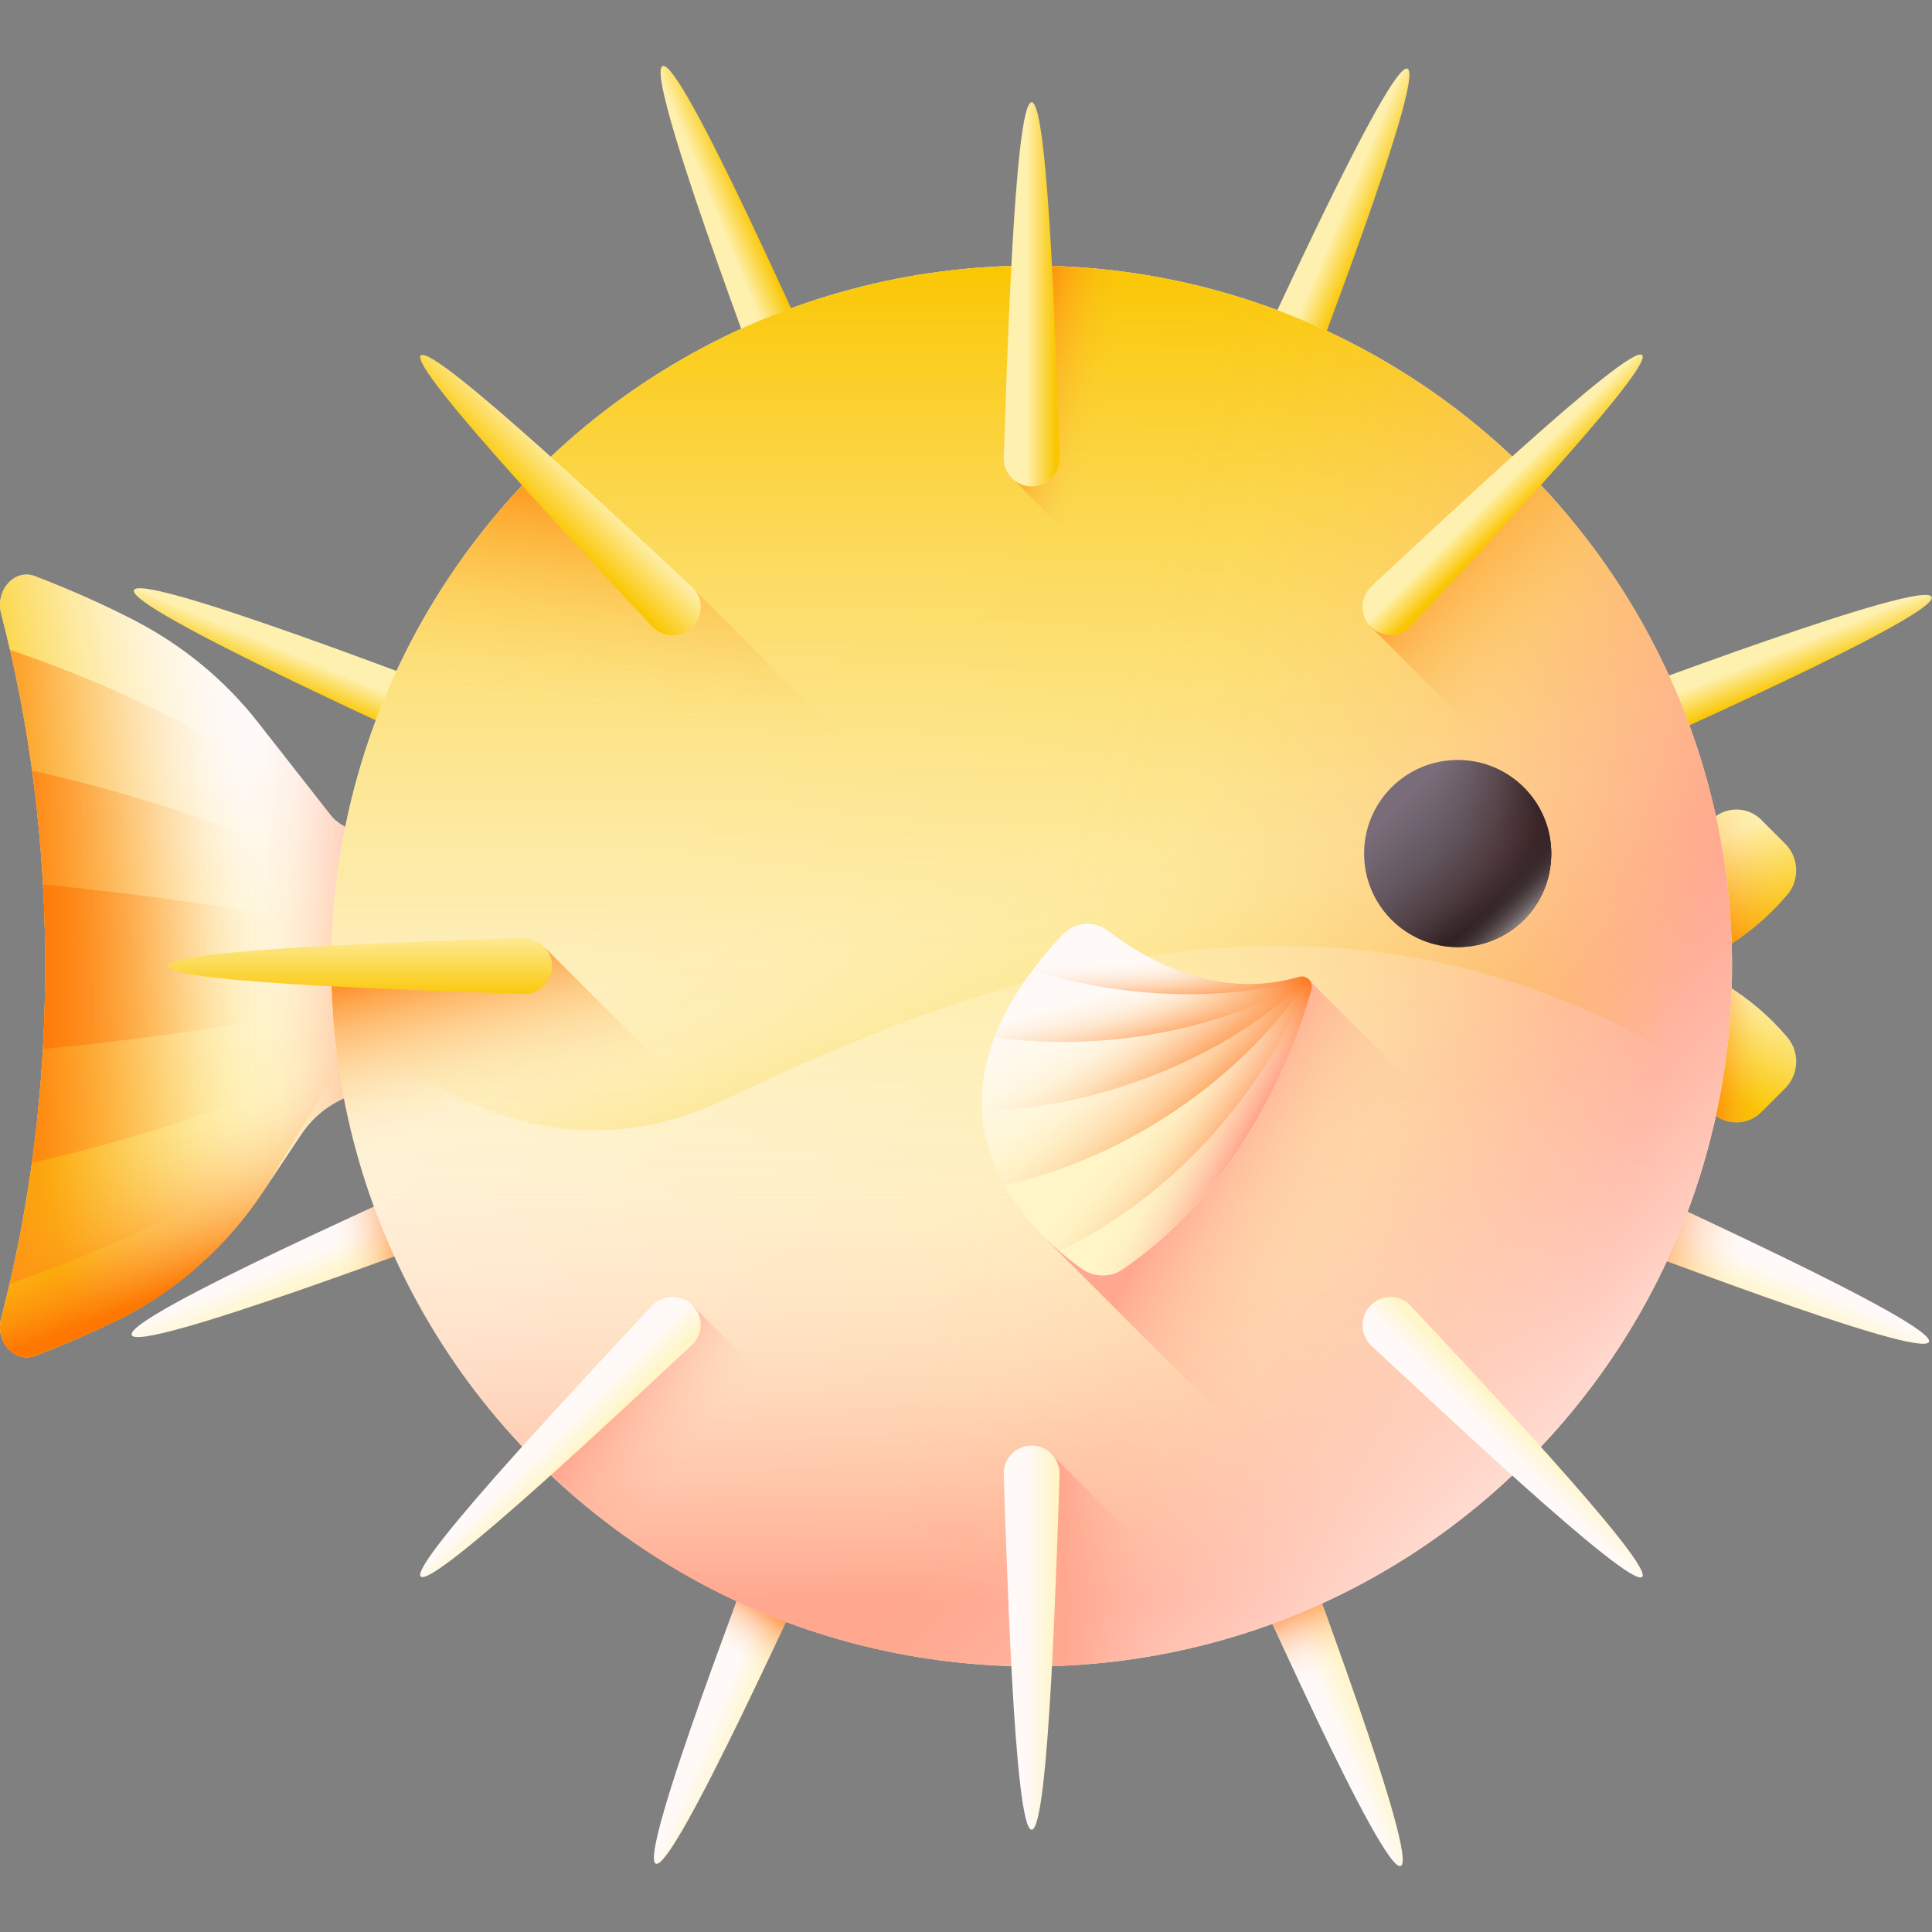 <svg id="Layer_18" enable-background="new 0 0 512 512" viewBox="0 0 512 512" xmlns="http://www.w3.org/2000/svg" xmlns:xlink="http://www.w3.org/1999/xlink"><rect x="0" y="0" width="512" height="512" fill="#808080" stroke="none"/><linearGradient id="lg1"><stop offset="0" stop-color="#fef0ae"/><stop offset="1" stop-color="#fac600"/></linearGradient><linearGradient id="SVGID_1_" gradientTransform="matrix(1 0 0 -1 0 514)" gradientUnits="userSpaceOnUse" x1="441.199" x2="429.855" xlink:href="#lg1" y1="261.444" y2="234.217"/><linearGradient id="SVGID_00000061429629572257162040000013044554159588268171_" gradientTransform="matrix(1 0 0 -1 0 514)" gradientUnits="userSpaceOnUse" x1="430.802" x2="442.6" xlink:href="#lg1" y1="278.902" y2="254.852"/><linearGradient id="lg2"><stop offset="0" stop-color="#fe9738" stop-opacity="0"/><stop offset=".102" stop-color="#fe9636" stop-opacity=".02"/><stop offset=".227" stop-color="#fe9433" stop-opacity=".078"/><stop offset=".361" stop-color="#fe912e" stop-opacity=".175"/><stop offset=".505" stop-color="#fe8d26" stop-opacity=".31"/><stop offset=".654" stop-color="#fe871d" stop-opacity=".483"/><stop offset=".808" stop-color="#fe8011" stop-opacity=".695"/><stop offset=".965" stop-color="#fe7804" stop-opacity=".94"/><stop offset="1" stop-color="#fe7701"/></linearGradient><linearGradient id="SVGID_00000005245861697305994490000012215694216913804184_" gradientTransform="matrix(1 0 0 -1 0 514)" gradientUnits="userSpaceOnUse" x1="467.353" x2="450.081" xlink:href="#lg2" y1="241.802" y2="240.491"/><linearGradient id="SVGID_00000180350976420841261870000002398793886527127969_" gradientTransform="matrix(1 0 0 -1 0 514)" gradientUnits="userSpaceOnUse" x1="468.108" x2="440.56" xlink:href="#lg2" y1="297.461" y2="279.095"/><linearGradient id="lg3"><stop offset="0" stop-color="#fffaf8"/><stop offset="1" stop-color="#fff5c6"/></linearGradient><linearGradient id="SVGID_00000091013413517065920330000002422422704960893320_" gradientTransform="matrix(1 0 0 -1 0 514)" gradientUnits="userSpaceOnUse" x1="42.215" x2="57.045" xlink:href="#lg3" y1="310.571" y2="226.272"/><linearGradient id="SVGID_00000019655183437261690450000015567039922469554864_" gradientTransform="matrix(1 0 0 -1 0 514)" gradientUnits="userSpaceOnUse" x1="71.473" x2="2.439" y1="269.318" y2="257.191"><stop offset="0" stop-color="#fef0ae" stop-opacity="0"/><stop offset="1" stop-color="#fac600"/></linearGradient><linearGradient id="lg4"><stop offset="0" stop-color="#ffa78f" stop-opacity="0"/><stop offset=".122" stop-color="#ffa78f" stop-opacity=".016"/><stop offset=".247" stop-color="#ffa78f" stop-opacity=".064"/><stop offset=".374" stop-color="#ffa78f" stop-opacity=".145"/><stop offset=".501" stop-color="#ffa78f" stop-opacity=".257"/><stop offset=".629" stop-color="#ffa78f" stop-opacity=".403"/><stop offset=".758" stop-color="#ffa78f" stop-opacity=".581"/><stop offset=".885" stop-color="#ffa78f" stop-opacity=".787"/><stop offset="1" stop-color="#ffa78f"/></linearGradient><linearGradient id="SVGID_00000134237431576212588500000015641087487485456575_" gradientTransform="matrix(1 0 0 -1 0 514)" gradientUnits="userSpaceOnUse" x1="65.103" x2="103.298" xlink:href="#lg4" y1="258" y2="258"/><linearGradient id="SVGID_00000175307154627308391610000014253544873655421095_" gradientTransform="matrix(1 0 0 -1 0 514)" gradientUnits="userSpaceOnUse" x1="61.688" x2="-13.373" xlink:href="#lg2" y1="257.816" y2="257.816"/><linearGradient id="SVGID_00000103977028034195943080000016022931839828371898_" gradientTransform="matrix(1 0 0 -1 0 514)" gradientUnits="userSpaceOnUse" x1="68.62" x2="-3.468" xlink:href="#lg2" y1="257.825" y2="257.825"/><linearGradient id="SVGID_00000178171386656666177990000005085429248683971770_" gradientTransform="matrix(1 0 0 -1 0 514)" gradientUnits="userSpaceOnUse" x1="72.085" x2="8.315" xlink:href="#lg2" y1="257.83" y2="257.83"/><linearGradient id="SVGID_00000005982965125741169260000016639727619962993045_" gradientTransform="matrix(1 0 0 -1 0 514)" gradientUnits="userSpaceOnUse" x1="49.154" x2="64.403" xlink:href="#lg2" y1="219.437" y2="178.544"/><linearGradient id="SVGID_00000101070940776423261660000015936027910803493797_" gradientTransform="matrix(-.923 -.386 .386 -.923 -1103.754 558.142)" gradientUnits="userSpaceOnUse" x1="-1152.16" x2="-1160.887" xlink:href="#lg1" y1="1010.962" y2="1010.962"/><linearGradient id="SVGID_00000055705388703936553350000002586726954595045804_" gradientTransform="matrix(-.923 -.386 -.386 .923 -481.742 -927.925)" gradientUnits="userSpaceOnUse" x1="-1152.16" x2="-1160.887" xlink:href="#lg3" y1="1001.097" y2="1001.097"/><linearGradient id="lg5"><stop offset="0" stop-color="#feca9c" stop-opacity="0"/><stop offset=".085" stop-color="#fec797" stop-opacity=".033"/><stop offset=".22" stop-color="#fec08c" stop-opacity=".123"/><stop offset=".389" stop-color="#feb47a" stop-opacity=".27"/><stop offset=".584" stop-color="#fea361" stop-opacity=".474"/><stop offset=".798" stop-color="#fe8e41" stop-opacity=".732"/><stop offset="1" stop-color="#ff7920"/></linearGradient><linearGradient id="SVGID_00000010295178964119996560000003608119204353177008_" gradientTransform="matrix(1 0 0 -1 0 514)" gradientUnits="userSpaceOnUse" x1="194.144" x2="205.075" xlink:href="#lg5" y1="75.102" y2="89.532"/><linearGradient id="SVGID_00000089541048649173165730000011966449542948051618_" gradientTransform="matrix(.386 -.923 .923 .386 -234.142 -1193.754)" gradientUnits="userSpaceOnUse" x1="-1139.858" x2="-1148.585" xlink:href="#lg3" y1="1228.451" y2="1228.451"/><linearGradient id="SVGID_00000135685908404336755040000013494863192042806704_" gradientTransform="matrix(1 0 0 -1 0 514)" gradientUnits="userSpaceOnUse" x1="462.68" x2="433.529" xlink:href="#lg5" y1="182.505" y2="188.918"/><linearGradient id="SVGID_00000167370329008931105780000014459516282987433631_" gradientTransform="matrix(.386 -.923 -.923 -.386 1251.925 -571.742)" gradientUnits="userSpaceOnUse" x1="-1139.858" x2="-1148.585" xlink:href="#lg1" y1="783.607" y2="783.607"/><linearGradient id="SVGID_00000057116814113836944770000014462187320891621263_" gradientTransform="matrix(-.925 .379 -.379 -.925 -407.908 1355.777)" gradientUnits="userSpaceOnUse" x1="-1045.963" x2="-1054.69" xlink:href="#lg1" y1="959.767" y2="959.767"/><linearGradient id="SVGID_00000067929409934381777430000014128351090725048716_" gradientTransform="matrix(-.925 .379 .379 .925 -1018.887 -134.86)" gradientUnits="userSpaceOnUse" x1="-1045.963" x2="-1054.69" xlink:href="#lg3" y1="1052.291" y2="1052.291"/><linearGradient id="SVGID_00000117634574778156879420000011198045691914304166_" gradientTransform="matrix(1 0 0 -1 0 514)" gradientUnits="userSpaceOnUse" x1="351.757" x2="342.575" xlink:href="#lg5" y1="70.982" y2="91.533"/><linearGradient id="SVGID_00000079449587219136438760000007596179261873165993_" gradientTransform="matrix(-.379 -.925 .925 -.379 -1031.777 -497.908)" gradientUnits="userSpaceOnUse" x1="-1191.052" x2="-1199.779" xlink:href="#lg1" y1="1122.254" y2="1122.254"/><linearGradient id="SVGID_00000067217948329652055550000012731894151008280716_" gradientTransform="matrix(-.379 -.925 -.925 .379 458.86 -1108.888)" gradientUnits="userSpaceOnUse" x1="-1191.052" x2="-1199.779" xlink:href="#lg3" y1="889.804" y2="889.804"/><linearGradient id="SVGID_00000125573902579653667970000007340178087081244332_" gradientTransform="matrix(1 0 0 -1 0 514)" gradientUnits="userSpaceOnUse" x1="88.401" x2="108.952" xlink:href="#lg5" y1="184.845" y2="188.343"/><linearGradient id="SVGID_00000110434030537918104870000011012048399124873881_" gradientTransform="matrix(1 0 0 -1 0 514)" gradientUnits="userSpaceOnUse" x1="205.895" x2="348.655" xlink:href="#lg3" y1="325.479" y2="182.719"/><linearGradient id="lg6"><stop offset="0" stop-color="#fef0ae" stop-opacity="0"/><stop offset=".996" stop-color="#fac600"/></linearGradient><linearGradient id="SVGID_00000162323106757763466520000008390075252858687894_" gradientTransform="matrix(1 0 0 -1 0 514)" gradientUnits="userSpaceOnUse" x1="273.374" x2="273.374" xlink:href="#lg6" y1="122.655" y2="447.187"/><linearGradient id="SVGID_00000114045440548566151780000006103130678988385190_" gradientTransform="matrix(1 0 0 -1 0 514)" gradientUnits="userSpaceOnUse" x1="267.086" x2="295.654" xlink:href="#lg6" y1="288.333" y2="188.054"/><linearGradient id="SVGID_00000007394239362674151000000014247186653247954353_" gradientTransform="matrix(1 0 0 -1 0 514)" gradientUnits="userSpaceOnUse" x1="194.669" x2="204.58" xlink:href="#lg2" y1="321.384" y2="389.014"/><linearGradient id="SVGID_00000164497471705394656200000002439236924377141145_" gradientTransform="matrix(1 0 0 -1 0 514)" gradientUnits="userSpaceOnUse" x1="274.883" x2="435.477" xlink:href="#lg4" y1="257.825" y2="212.405"/><linearGradient id="SVGID_00000136393428031586778010000007424494871396838043_" gradientTransform="matrix(1 0 0 -1 0 514)" gradientUnits="userSpaceOnUse" x1="277.682" x2="253.779" xlink:href="#lg2" y1="344.761" y2="350.008"/><linearGradient id="SVGID_00000183952014297216148340000016184000360405712777_" gradientTransform="matrix(1 0 0 -1 0 514)" gradientUnits="userSpaceOnUse" x1="273.374" x2="273.374" xlink:href="#lg4" y1="231.65" y2="89.287"/><linearGradient id="SVGID_00000154425735756999106310000017741666808357863612_" gradientTransform="matrix(1 0 0 -1 0 514)" gradientUnits="userSpaceOnUse" x1="340.062" x2="430.961" y1="191.312" y2="100.413"><stop offset="0" stop-color="#fff" stop-opacity="0"/><stop offset=".092" stop-color="#fff" stop-opacity=".024"/><stop offset=".218" stop-color="#fff" stop-opacity=".092"/><stop offset=".362" stop-color="#fff" stop-opacity=".203"/><stop offset=".52" stop-color="#fff" stop-opacity=".359"/><stop offset=".69" stop-color="#fff" stop-opacity=".559"/><stop offset=".866" stop-color="#fff" stop-opacity=".798"/><stop offset="1" stop-color="#fff"/></linearGradient><linearGradient id="SVGID_00000158024737336229528380000007557689874540484482_" gradientTransform="matrix(1 0 0 -1 0 514)" gradientUnits="userSpaceOnUse" x1="406.425" x2="366.197" xlink:href="#lg2" y1="339.734" y2="369.905"/><linearGradient id="SVGID_00000092416282216451080000000013981019107599276473_" gradientTransform="matrix(1 0 0 -1 0 514)" gradientUnits="userSpaceOnUse" x1="186.92" x2="174.093" xlink:href="#lg2" y1="233.081" y2="280.889"/><linearGradient id="SVGID_00000044150292301021904380000000261927670698463661_" gradientTransform="matrix(1 0 0 -1 0 514)" gradientUnits="userSpaceOnUse" x1="186.157" x2="162.253" xlink:href="#lg4" y1="129.443" y2="146.059"/><linearGradient id="SVGID_00000148655319840887953870000005284208738672414633_" gradientTransform="matrix(1 0 0 -1 0 514)" gradientUnits="userSpaceOnUse" x1="307.201" x2="281.31" xlink:href="#lg4" y1="100.497" y2="100.497"/><linearGradient id="SVGID_00000103976699566932798580000009810313403945581455_" gradientTransform="matrix(1 0 0 -1 0 514)" gradientUnits="userSpaceOnUse" x1="354.523" x2="311.963" xlink:href="#lg4" y1="176.751" y2="200.072"/><linearGradient id="SVGID_00000176034367434010566040000006793595515941231541_" gradientTransform="matrix(0 1 -1 0 5278.218 -2354.529)" gradientUnits="userSpaceOnUse" x1="2566.345" x2="2590.612" y1="4906.315" y2="4882.047"><stop offset="0" stop-color="#7a6d79"/><stop offset=".255" stop-color="#6c616c"/><stop offset=".683" stop-color="#5b535b"/><stop offset="1" stop-color="#554e56"/></linearGradient><linearGradient id="lg7"><stop offset="0" stop-color="#593636" stop-opacity="0"/><stop offset=".277" stop-color="#543333" stop-opacity=".101"/><stop offset=".596" stop-color="#482d2e" stop-opacity=".396"/><stop offset=".933" stop-color="#332224" stop-opacity=".883"/><stop offset="1" stop-color="#2f2022"/></linearGradient><linearGradient id="SVGID_00000183946449812717374280000015420449807655464868_" gradientTransform="matrix(0 1 -1 0 5278.218 -2354.529)" gradientUnits="userSpaceOnUse" x1="2580.707" x2="2580.707" xlink:href="#lg7" y1="4898.363" y2="4870.433"/><linearGradient id="SVGID_00000032618006844926917350000011516236704518258589_" gradientTransform="matrix(0 1 -1 0 5278.218 -2354.529)" gradientUnits="userSpaceOnUse" x1="2571.933" x2="2594.653" xlink:href="#lg7" y1="4898.47" y2="4881.592"/><linearGradient id="SVGID_00000044883446965400378990000015169007504150984349_" gradientTransform="matrix(0 1 -1 0 5278.218 -2354.529)" gradientUnits="userSpaceOnUse" x1="2589.957" x2="2601.671" y1="4882.702" y2="4870.988"><stop offset="0" stop-color="#fff" stop-opacity="0"/><stop offset=".161" stop-color="#fff" stop-opacity=".013"/><stop offset=".291" stop-color="#fff" stop-opacity=".052"/><stop offset=".41" stop-color="#fff" stop-opacity=".119"/><stop offset=".524" stop-color="#fff" stop-opacity=".213"/><stop offset=".633" stop-color="#fff" stop-opacity=".335"/><stop offset=".738" stop-color="#fff" stop-opacity=".484"/><stop offset=".841" stop-color="#fff" stop-opacity=".661"/><stop offset=".939" stop-color="#fff" stop-opacity=".86"/><stop offset="1" stop-color="#fff"/></linearGradient><linearGradient id="SVGID_00000168831205116403395680000013152387553904626084_" gradientTransform="matrix(.968 .25 .25 -.968 28.229 419.69)" gradientUnits="userSpaceOnUse" x1="218.504" x2="244.259" xlink:href="#lg3" y1="222.904" y2="186.656"/><linearGradient id="SVGID_00000000217647551982793280000018026191032315484586_" gradientTransform="matrix(.937 .351 .351 -.937 -114.893 411.096)" gradientUnits="userSpaceOnUse" x1="358.361" x2="377.579" xlink:href="#lg4" y1="258.159" y2="255.723"/><linearGradient id="SVGID_00000087407677152050762090000011246579166711616673_" gradientTransform="matrix(.937 .351 .351 -.937 -114.893 411.096)" gradientUnits="userSpaceOnUse" x1="353.376" x2="379.089" xlink:href="#lg5" y1="261.222" y2="252.019"/><linearGradient id="SVGID_00000074415670093925935240000003979770017041877660_" gradientTransform="matrix(.937 .351 .351 -.937 -114.893 411.096)" gradientUnits="userSpaceOnUse" x1="337.651" x2="367.696" xlink:href="#lg5" y1="271.019" y2="255.59"/><linearGradient id="SVGID_00000070798507327320027240000005886587713976261549_" gradientTransform="matrix(.937 .351 .351 -.937 -114.893 411.096)" gradientUnits="userSpaceOnUse" x1="335.635" x2="359.183" xlink:href="#lg5" y1="278.962" y2="261.91"/><linearGradient id="SVGID_00000029743240013117490790000010974266571348619198_" gradientTransform="matrix(.937 .351 .351 -.937 -114.893 411.096)" gradientUnits="userSpaceOnUse" x1="339.318" x2="349.874" xlink:href="#lg5" y1="287.42" y2="271.451"/><linearGradient id="SVGID_00000110465676366136222560000002472101479482505095_" gradientTransform="matrix(.937 .351 .351 -.937 -114.893 411.096)" gradientUnits="userSpaceOnUse" x1="342.806" x2="347.948" xlink:href="#lg5" y1="295.962" y2="284.053"/><linearGradient id="SVGID_00000150812513069756808120000012928402871184543888_" gradientTransform="matrix(.937 .351 .351 -.937 -114.893 411.096)" gradientUnits="userSpaceOnUse" x1="351.291" x2="365.095" xlink:href="#lg5" y1="284.679" y2="310.934"/><linearGradient id="SVGID_00000075866502072158053010000006112489603171327912_" gradientTransform="matrix(-1 0 0 -1 -831.784 1030.022)" gradientUnits="userSpaceOnUse" x1="-1103.809" x2="-1111.555" xlink:href="#lg1" y1="952.021" y2="952.021"/><linearGradient id="SVGID_00000005251241933412898370000015757531091498381211_" gradientTransform="matrix(-1 0 0 1 -831.784 -580.969)" gradientUnits="userSpaceOnUse" x1="-1103.809" x2="-1111.555" xlink:href="#lg3" y1="1014.968" y2="1014.968"/><linearGradient id="SVGID_00000081650128653486455070000013438462542235345559_" gradientTransform="matrix(1 0 0 -1 0 514)" gradientUnits="userSpaceOnUse" x1="95.376" x2="95.376" xlink:href="#lg1" y1="268.264" y2="249.315"/><linearGradient id="SVGID_00000066508892836769782800000018003160963665766068_" gradientTransform="matrix(1 0 0 -1 0 514)" gradientUnits="userSpaceOnUse" x1="152.721" x2="142.415" xlink:href="#lg1" y1="389.075" y2="378.768"/><linearGradient id="SVGID_00000128459698756563045080000004960224942067698328_" gradientTransform="matrix(-.707 .707 .707 .707 -1021.07 357.992)" gradientUnits="userSpaceOnUse" x1="-986.08" x2="-993.827" xlink:href="#lg3" y1="1021.189" y2="1021.189"/><linearGradient id="SVGID_00000049921794006916521560000003087522217837562537_" gradientTransform="matrix(-.707 -.707 .707 -.707 -1173.135 28.073)" gradientUnits="userSpaceOnUse" x1="-1182.656" x2="-1190.403" xlink:href="#lg1" y1="1039.666" y2="1039.666"/><linearGradient id="SVGID_00000113342258462517452320000017583765223028406718_" gradientTransform="matrix(-.707 -.707 -.707 .707 -33.992 -1111.07)" gradientUnits="userSpaceOnUse" x1="-1182.656" x2="-1190.403" xlink:href="#lg3" y1="927.322" y2="927.322"/><g><g><g><path d="m473.6 274.8c-18.8-22.1-50.5-30.2-77.9-18.6-.4.1-.7.3-1.1.5-10.2 4.6-5.1 19.9 5.9 17.5 11.5-2.5 23.8-2 35.8 2 7.1 2.4 12.7 8 15.1 15 2.2 6.5 10.5 8.4 15.4 3.5l6.2-6.2c3.7-3.6 4.1-9.6.6-13.7z" fill="url(#SVGID_1_)"/><path d="m473.6 237.2c-18.8 22.1-50.5 30.2-77.9 18.6-.4-.1-.7-.3-1.1-.5-10.2-4.6-5.1-19.9 5.9-17.5 11.5 2.5 23.8 2 35.8-2 7.1-2.4 12.7-8 15.1-15 2.2-6.5 10.5-8.4 15.4-3.5l6.2 6.2c3.7 3.6 4.1 9.6.6 13.7z" fill="url(#SVGID_00000061429629572257162040000013044554159588268171_)"/></g><g><path d="m473.6 274.8c-18.8-22.1-50.5-30.2-77.9-18.6-.4.1-.7.3-1.1.5-10.2 4.6-5.1 19.9 5.9 17.5 11.5-2.5 23.8-2 35.8 2 7.1 2.4 12.7 8 15.1 15 2.2 6.5 10.5 8.4 15.4 3.5l6.2-6.2c3.7-3.6 4.1-9.6.6-13.7z" fill="url(#SVGID_00000005245861697305994490000012215694216913804184_)"/><path d="m473.6 237.2c-18.8 22.1-50.5 30.2-77.9 18.6-.4-.1-.7-.3-1.1-.5-10.2-4.6-5.1-19.9 5.9-17.5 11.5 2.5 23.8 2 35.8-2 7.1-2.4 12.7-8 15.1-15 2.2-6.5 10.5-8.4 15.4-3.5l6.2 6.2c3.7 3.6 4.1 9.6.6 13.7z" fill="url(#SVGID_00000180350976420841261870000002398793886527127969_)"/></g></g><g><path d="m113.3 218.6v72.6c-12-5.5-26.2-1.5-33.5 9.5l-10 15c-9.7 14.6-23.1 26.5-38.8 34.2-7 3.4-14.3 6.6-21.7 9.4-5.4 2-10.6-3.7-9-9.9 7.6-29.1 11.7-60.6 11.7-93.4s-4.1-64.3-11.7-93.4c-1.6-6.2 3.6-12 9-9.9 9.1 3.5 18 7.4 26.5 11.8 12.7 6.6 23.9 15.8 32.7 27.1l19.2 24.5c1.5 1.9 3.9 3.3 6.6 4.2 6.4 2.2 13.2 1.4 19-1.7z" fill="url(#SVGID_00000091013413517065920330000002422422704960893320_)"/><path d="m113.3 218.6v72.6c-12-5.5-26.2-1.5-33.5 9.5l-10 15c-9.7 14.6-23.1 26.5-38.8 34.2-7 3.4-14.3 6.6-21.7 9.4-5.4 2-10.6-3.7-9-9.9 7.6-29.1 11.7-60.6 11.7-93.4s-4.1-64.3-11.7-93.4c-1.6-6.2 3.6-12 9-9.9 9.1 3.5 18 7.4 26.5 11.8 12.7 6.6 23.9 15.8 32.7 27.1l19.2 24.5c1.5 1.9 3.9 3.3 6.6 4.2 6.4 2.2 13.2 1.4 19-1.7z" fill="url(#SVGID_00000019655183437261690450000015567039922469554864_)"/><path d="m113.3 218.6v72.6c-12-5.5-26.2-1.5-33.5 9.5l-10 15c-9.7 14.6-23.1 26.5-38.8 34.2-7 3.4-14.3 6.6-21.7 9.4-5.4 2-10.6-3.7-9-9.9 7.6-29.1 11.7-60.6 11.7-93.4s-4.1-64.3-11.7-93.4c-1.6-6.2 3.6-12 9-9.9 9.1 3.5 18 7.4 26.5 11.8 12.7 6.6 23.9 15.8 32.7 27.1l19.2 24.5c1.5 1.9 3.9 3.3 6.6 4.2 6.4 2.2 13.2 1.4 19-1.7z" fill="url(#SVGID_00000134237431576212588500000015641087487485456575_)"/><path d="m113.3 239.1s-39-32.2-43.5-35c-19.8-12.7-42.4-23.5-67.2-31.9 6.1 26.3 9.4 54.5 9.4 83.8 0 29.4-3.3 57.7-9.4 84.2 24.8-8.5 47.5-19.2 67.3-31.9 2.5-1.6 43.5-41.8 43.5-41.8v-27.4z" fill="url(#SVGID_00000175307154627308391610000014253544873655421095_)"/><path d="m8.5 204.2c2.3 16.8 3.5 34.1 3.5 51.8 0 17.9-1.2 35.3-3.6 52.2 22.5-5.2 43.2-11.5 61.5-19 6.7-2.7 37.1-8.5 43.5-8.7v-48.7c-15.4-.6-30.5-3.5-43.5-8.7-18.3-7.4-38.9-13.8-61.4-18.9z" fill="url(#SVGID_00000103977028034195943080000016022931839828371898_)"/><path d="m11.4 234.4c.4 7.1.6 14.3.6 21.6 0 7.4-.2 14.7-.6 22 21.4-2.1 41-4.7 58.5-7.8 12.9-2.2 28.1-3.5 43.5-3.7v-20.7c-15.4-.2-30.5-1.5-43.5-3.7-17.5-3-37.2-5.6-58.5-7.7z" fill="url(#SVGID_00000178171386656666177990000005085429248683971770_)"/><path d="m12 256c0 32.8-4.1 64.3-11.7 93.4-1.6 6.2 3.6 12 9 9.9 7.4-2.8 14.7-5.9 21.8-9.4 15.8-7.7 29.1-19.6 38.8-34.2l35.9-59.8h-93.8z" fill="url(#SVGID_00000005982965125741169260000016639727619962993045_)"/></g><g><g><g><path d="m328.7 123.9c4.4 1.8 9.3-.3 11-4.7 7.6-20 38.1-99 33.3-101s-39.6 75.1-48.6 94.6c-2.1 4.2-.1 9.3 4.3 11.1z" fill="url(#SVGID_00000101070940776423261660000015936027910803493797_)"/><path d="m218.1 388.1c4.4 1.8 6.3 6.9 4.3 11.2-9 19.4-43.8 96.6-48.6 94.6s25.7-81 33.3-101c1.6-4.5 6.6-6.6 11-4.8z" fill="url(#SVGID_00000055705388703936553350000002586726954595045804_)"/><path d="m218.1 388.1c4.4 1.8 6.3 6.9 4.3 11.2-9 19.4-43.8 96.6-48.6 94.6s25.7-81 33.3-101c1.6-4.5 6.6-6.6 11-4.8z" fill="url(#SVGID_00000010295178964119996560000003608119204353177008_)"/></g><g><path d="m405.5 311.3c-1.8 4.4.3 9.3 4.7 11 20 7.6 99 38.1 101 33.3s-75.1-39.6-94.6-48.6c-4.2-2-9.3-.1-11.1 4.3z" fill="url(#SVGID_00000089541048649173165730000011966449542948051618_)"/><path d="m405.5 311.3c-1.8 4.4.3 9.3 4.7 11 20 7.6 99 38.1 101 33.3s-75.1-39.6-94.6-48.6c-4.2-2-9.3-.1-11.1 4.3z" fill="url(#SVGID_00000135685908404336755040000013494863192042806704_)"/><path d="m141.3 200.7c-1.8 4.4-6.9 6.3-11.2 4.3-19.4-9-96.6-43.8-94.6-48.6s81 25.7 101 33.3c4.4 1.7 6.6 6.7 4.8 11z" fill="url(#SVGID_00000167370329008931105780000014459516282987433631_)"/></g></g><g><g><path d="m219.1 123.5c4.4-1.8 6.4-6.8 4.4-11.1-8.8-19.5-43-96.9-47.9-94.9s25.1 81.2 32.5 101.2c1.6 4.4 6.6 6.6 11 4.8z" fill="url(#SVGID_00000057116814113836944770000014462187320891621263_)"/><path d="m327.7 388.5c4.4-1.8 9.3.4 11 4.8 7.4 20.1 37.4 99.3 32.5 101.2s-39.1-75.4-47.9-94.9c-2-4.2 0-9.3 4.4-11.1z" fill="url(#SVGID_00000067929409934381777430000014128351090725048716_)"/><path d="m327.7 388.5c4.4-1.8 9.3.4 11 4.8 7.4 20.1 37.4 99.3 32.5 101.2s-39.1-75.4-47.9-94.9c-2-4.2 0-9.3 4.4-11.1z" fill="url(#SVGID_00000117634574778156879420000011198045691914304166_)"/></g><g><path d="m405.9 201.7c1.8 4.4 6.8 6.4 11.1 4.4 19.5-8.8 96.9-43 94.9-47.9s-81.2 25.1-101.2 32.5c-4.4 1.6-6.6 6.6-4.8 11z" fill="url(#SVGID_00000079449587219136438760000007596179261873165993_)"/><path d="m140.9 310.3c1.8 4.4-.4 9.3-4.8 11-20.1 7.4-99.3 37.4-101.2 32.5s75.4-39.1 94.9-47.9c4.2-2 9.3.1 11.1 4.4z" fill="url(#SVGID_00000067217948329652055550000012731894151008280716_)"/><path d="m140.9 310.3c1.8 4.4-.4 9.3-4.8 11-20.1 7.4-99.3 37.4-101.2 32.5s75.4-39.1 94.9-47.9c4.2-2 9.3.1 11.1 4.4z" fill="url(#SVGID_00000125573902579653667970000007340178087081244332_)"/></g></g></g><g><circle cx="273.4" cy="256" fill="url(#SVGID_00000110434030537918104870000011012048399124873881_)" r="185.6"/><circle cx="273.4" cy="256" fill="url(#SVGID_00000162323106757763466520000008390075252858687894_)" r="185.6"/><path d="m273.4 70.4c-102.5 0-185.6 83.1-185.6 185.6 0 3.6.1 7.1.3 10.7 23.2 22.5 60.2 45.4 103.8 24.8 71.7-34 166.1-69.9 264.3-4 1.7-10.2 2.7-20.7 2.7-31.4.1-102.6-83-185.7-185.5-185.7z" fill="url(#SVGID_00000114045440548566151780000006103130678988385190_)"/><path d="m183.3 155.5-43.2-28.6c-32.4 33.4-52.3 78.9-52.3 129.2 0 3.6.1 7.1.3 10.7 23.2 22.5 60.2 45.4 103.8 24.8 27.9-13.2 59.2-26.7 92.9-34.4z" fill="url(#SVGID_00000007394239362674151000000014247186653247954353_)"/><path d="m273.4 70.4c-12.9 0-25.5 1.3-37.7 3.8v363.5c12.2 2.5 24.8 3.8 37.7 3.8 102.5.1 185.6-83 185.6-185.5s-83.1-185.6-185.6-185.6z" fill="url(#SVGID_00000164497471705394656200000002439236924377141145_)"/><path d="m273.9 70.4-5.6 56.4 182.8 182.8c5.1-17 7.9-35 7.9-53.6 0-102.3-82.9-185.3-185.1-185.6z" fill="url(#SVGID_00000136393428031586778010000007424494871396838043_)"/><path d="m87.8 256c0 102.5 83.1 185.6 185.6 185.6s185.6-83.1 185.6-185.6c0-13.6-1.5-26.9-4.3-39.7h-362.6c-2.8 12.8-4.3 26.1-4.3 39.7z" fill="url(#SVGID_00000183952014297216148340000016184000360405712777_)"/><path d="m367.3 96-254 254c32.2 54.8 91.8 91.7 160 91.7 102.6-.1 185.7-83.2 185.7-185.7 0-68.2-36.9-127.8-91.7-160z" fill="url(#SVGID_00000154425735756999106310000017741666808357863612_)"/><path d="m404.6 124.8-41.3 41.3 95.6 95.6c.1-1.9.1-3.8.1-5.7 0-51.2-20.8-97.6-54.4-131.2z" fill="url(#SVGID_00000158024737336229528380000007557689874540484482_)"/></g><path d="m144.6 251.3h-56.7c0 1.5-.1 3.1-.1 4.7 0 102.5 83.1 185.6 185.6 185.6 18.6 0 36.6-2.8 53.6-7.9z" fill="url(#SVGID_00000092416282216451080000000013981019107599276473_)"/><path d="m273.4 441.6c1.9 0 3.8 0 5.7-.1l-95.6-95.6-41.3 41.3c33.6 33.6 79.9 54.4 131.2 54.4z" fill="url(#SVGID_00000044150292301021904380000000261927670698463661_)"/><path d="m273.4 441.6c18.7 0 36.7-2.8 53.6-7.9l-48.3-48.3-6.2 6.2v50z" fill="url(#SVGID_00000148655319840887953870000005284208738672414633_)"/><path d="m434.8 347.6-88.1-88.1-69.1 69.3 88.2 88.2c28.8-16.6 52.6-40.6 69-69.4z" fill="url(#SVGID_00000103976699566932798580000009810313403945581455_)"/><g><circle cx="386.3" cy="226.2" fill="url(#SVGID_00000176034367434010566040000006793595515941231541_)" r="24.8"/><circle cx="386.3" cy="226.2" fill="url(#SVGID_00000183946449812717374280000015420449807655464868_)" r="24.8"/><circle cx="386.3" cy="226.2" fill="url(#SVGID_00000032618006844926917350000011516236704518258589_)" r="24.8"/><circle cx="386.3" cy="226.2" fill="url(#SVGID_00000044883446965400378990000015169007504150984349_)" r="24.8"/></g><g><path d="m347.6 262.3c-3.8 13.5-16.9 51.5-50.1 74.1-3.3 2.3-7.7 2.1-10.9-.2-14.4-10.3-48.6-42.2-5-88.5 3.2-3.4 8.4-3.8 12.1-1 9.3 7.2 28.5 18.6 50.5 12.2 2.1-.6 4 1.3 3.4 3.4z" fill="url(#SVGID_00000168831205116403395680000013152387553904626084_)"/><path d="m297.5 336.4c-3.3 2.3-7.7 2.1-10.9-.2-2.5-1.8-5.7-4.3-8.9-7.5l27.9-74.5c10.1 5.2 23.8 9 38.7 4.7 2.1-.6 4 1.3 3.4 3.4-3.9 13.5-17.1 51.5-50.2 74.1z" fill="url(#SVGID_00000000217647551982793280000018026191032315484586_)"/><g><path d="m317.8 304.5c13.4-13.9 23.2-29.5 28.9-45.1-.7-.5-1.6-.8-2.5-.5-21.9 6.4-41.2-5-50.5-12.2-3.7-2.8-8.9-2.4-12.1 1-38.5 40.8-16.5 70.4-.9 83.9 13-6.3 25.8-15.4 37.1-27.1z" fill="url(#SVGID_00000087407677152050762090000011246579166711616673_)"/><path d="m346.7 259.5c-.7-.5-1.6-.8-2.5-.5-21.9 6.4-41.2-5-50.5-12.2-3.7-2.8-8.9-2.4-12.1 1-26.3 27.8-24.3 50.5-15.5 66.3 13.9-3.1 28.3-8.9 41.9-17.5 16.4-10.4 29.5-23.3 38.7-37.1z" fill="url(#SVGID_00000074415670093925935240000003979770017041877660_)"/><path d="m346.7 259.4c-.7-.5-1.6-.8-2.5-.5-21.9 6.4-41.2-5-50.5-12.2-3.7-2.8-8.9-2.4-12.1 1-16.8 17.8-22.1 33.5-21.4 46.7 12.9-.3 26.5-2.7 40.2-7.5 18.4-6.3 34.2-16 46.3-27.5z" fill="url(#SVGID_00000070798507327320027240000005886587713976261549_)"/><path d="m344.2 258.9c-21.9 6.4-41.2-5-50.5-12.2-3.7-2.8-8.9-2.4-12.1 1-9.2 9.7-14.9 18.8-18.1 27.2 10 1.4 20.6 1.6 31.5.6 19.5-1.9 37.2-7.6 51.7-16-.7-.6-1.6-.9-2.5-.6z" fill="url(#SVGID_00000029743240013117490790000010974266571348619198_)"/><path d="m292.3 261.6c19.4 3.2 38.2 2.2 54.4-2.2-.7-.5-1.6-.8-2.5-.5-21.9 6.4-41.2-5-50.5-12.2-3.7-2.8-8.9-2.4-12.1 1-3 3.2-5.7 6.4-8 9.5 5.9 1.8 12.2 3.3 18.7 4.4z" fill="url(#SVGID_00000110465676366136222560000002472101479482505095_)"/></g><path d="m344.2 258.9c-21.9 6.4-41.2-5-50.5-12.2-3.7-2.8-8.9-2.4-12.1 1-10.2 10.8-16.1 20.8-19.1 30l66.9 25.1c10.6-16.5 15.9-32.6 18.1-40.4.7-2.2-1.2-4.1-3.3-3.5z" fill="url(#SVGID_00000150812513069756808120000012928402871184543888_)"/></g><g><g><g><path d="m273.4 128.9c4.2 0 7.5-3.5 7.4-7.7-.7-19-2.7-94.1-7.4-94.1s-6.7 75.1-7.4 94.1c-.2 4.2 3.2 7.7 7.4 7.7z" fill="url(#SVGID_00000075866502072158053010000006112489603171327912_)"/><path d="m273.4 383.1c4.2 0 7.5 3.5 7.4 7.7-.7 19-2.7 94.1-7.4 94.1s-6.7-75.1-7.4-94.1c-.2-4.2 3.2-7.7 7.4-7.7z" fill="url(#SVGID_00000005251241933412898370000015757531091498381211_)"/></g><path d="m146.3 256c0 4.2-3.5 7.5-7.7 7.4-19-.7-94.1-2.7-94.1-7.4s75.1-6.7 94.1-7.4c4.2-.1 7.7 3.2 7.7 7.4z" fill="url(#SVGID_00000081650128653486455070000013438462542235345559_)"/></g><g><g><path d="m183.5 166.1c3-3 2.9-7.8-.2-10.6-13.9-12.9-68.5-64.6-71.8-61.3s48.4 57.8 61.3 71.8c2.9 3 7.7 3.1 10.7.1z" fill="url(#SVGID_00000066508892836769782800000018003160963665766068_)"/><path d="m363.3 345.9c3-3 7.8-2.9 10.6.2 12.9 13.9 64.6 68.5 61.3 71.8s-57.8-48.4-71.8-61.3c-3-2.9-3.1-7.8-.1-10.7z" fill="url(#SVGID_00000128459698756563045080000004960224942067698328_)"/></g><g><path d="m363.3 166.1c3 3 7.8 2.9 10.6-.2 12.9-13.9 64.6-68.5 61.3-71.8s-57.8 48.4-71.8 61.3c-3 2.9-3.1 7.8-.1 10.7z" fill="url(#SVGID_00000049921794006916521560000003087522217837562537_)"/><path d="m183.5 345.9c3 3 2.9 7.8-.2 10.6-13.9 12.9-68.5 64.6-71.8 61.3s48.4-57.8 61.3-71.8c2.9-3 7.7-3.1 10.7-.1z" fill="url(#SVGID_00000113342258462517452320000017583765223028406718_)"/></g></g></g></g></svg>